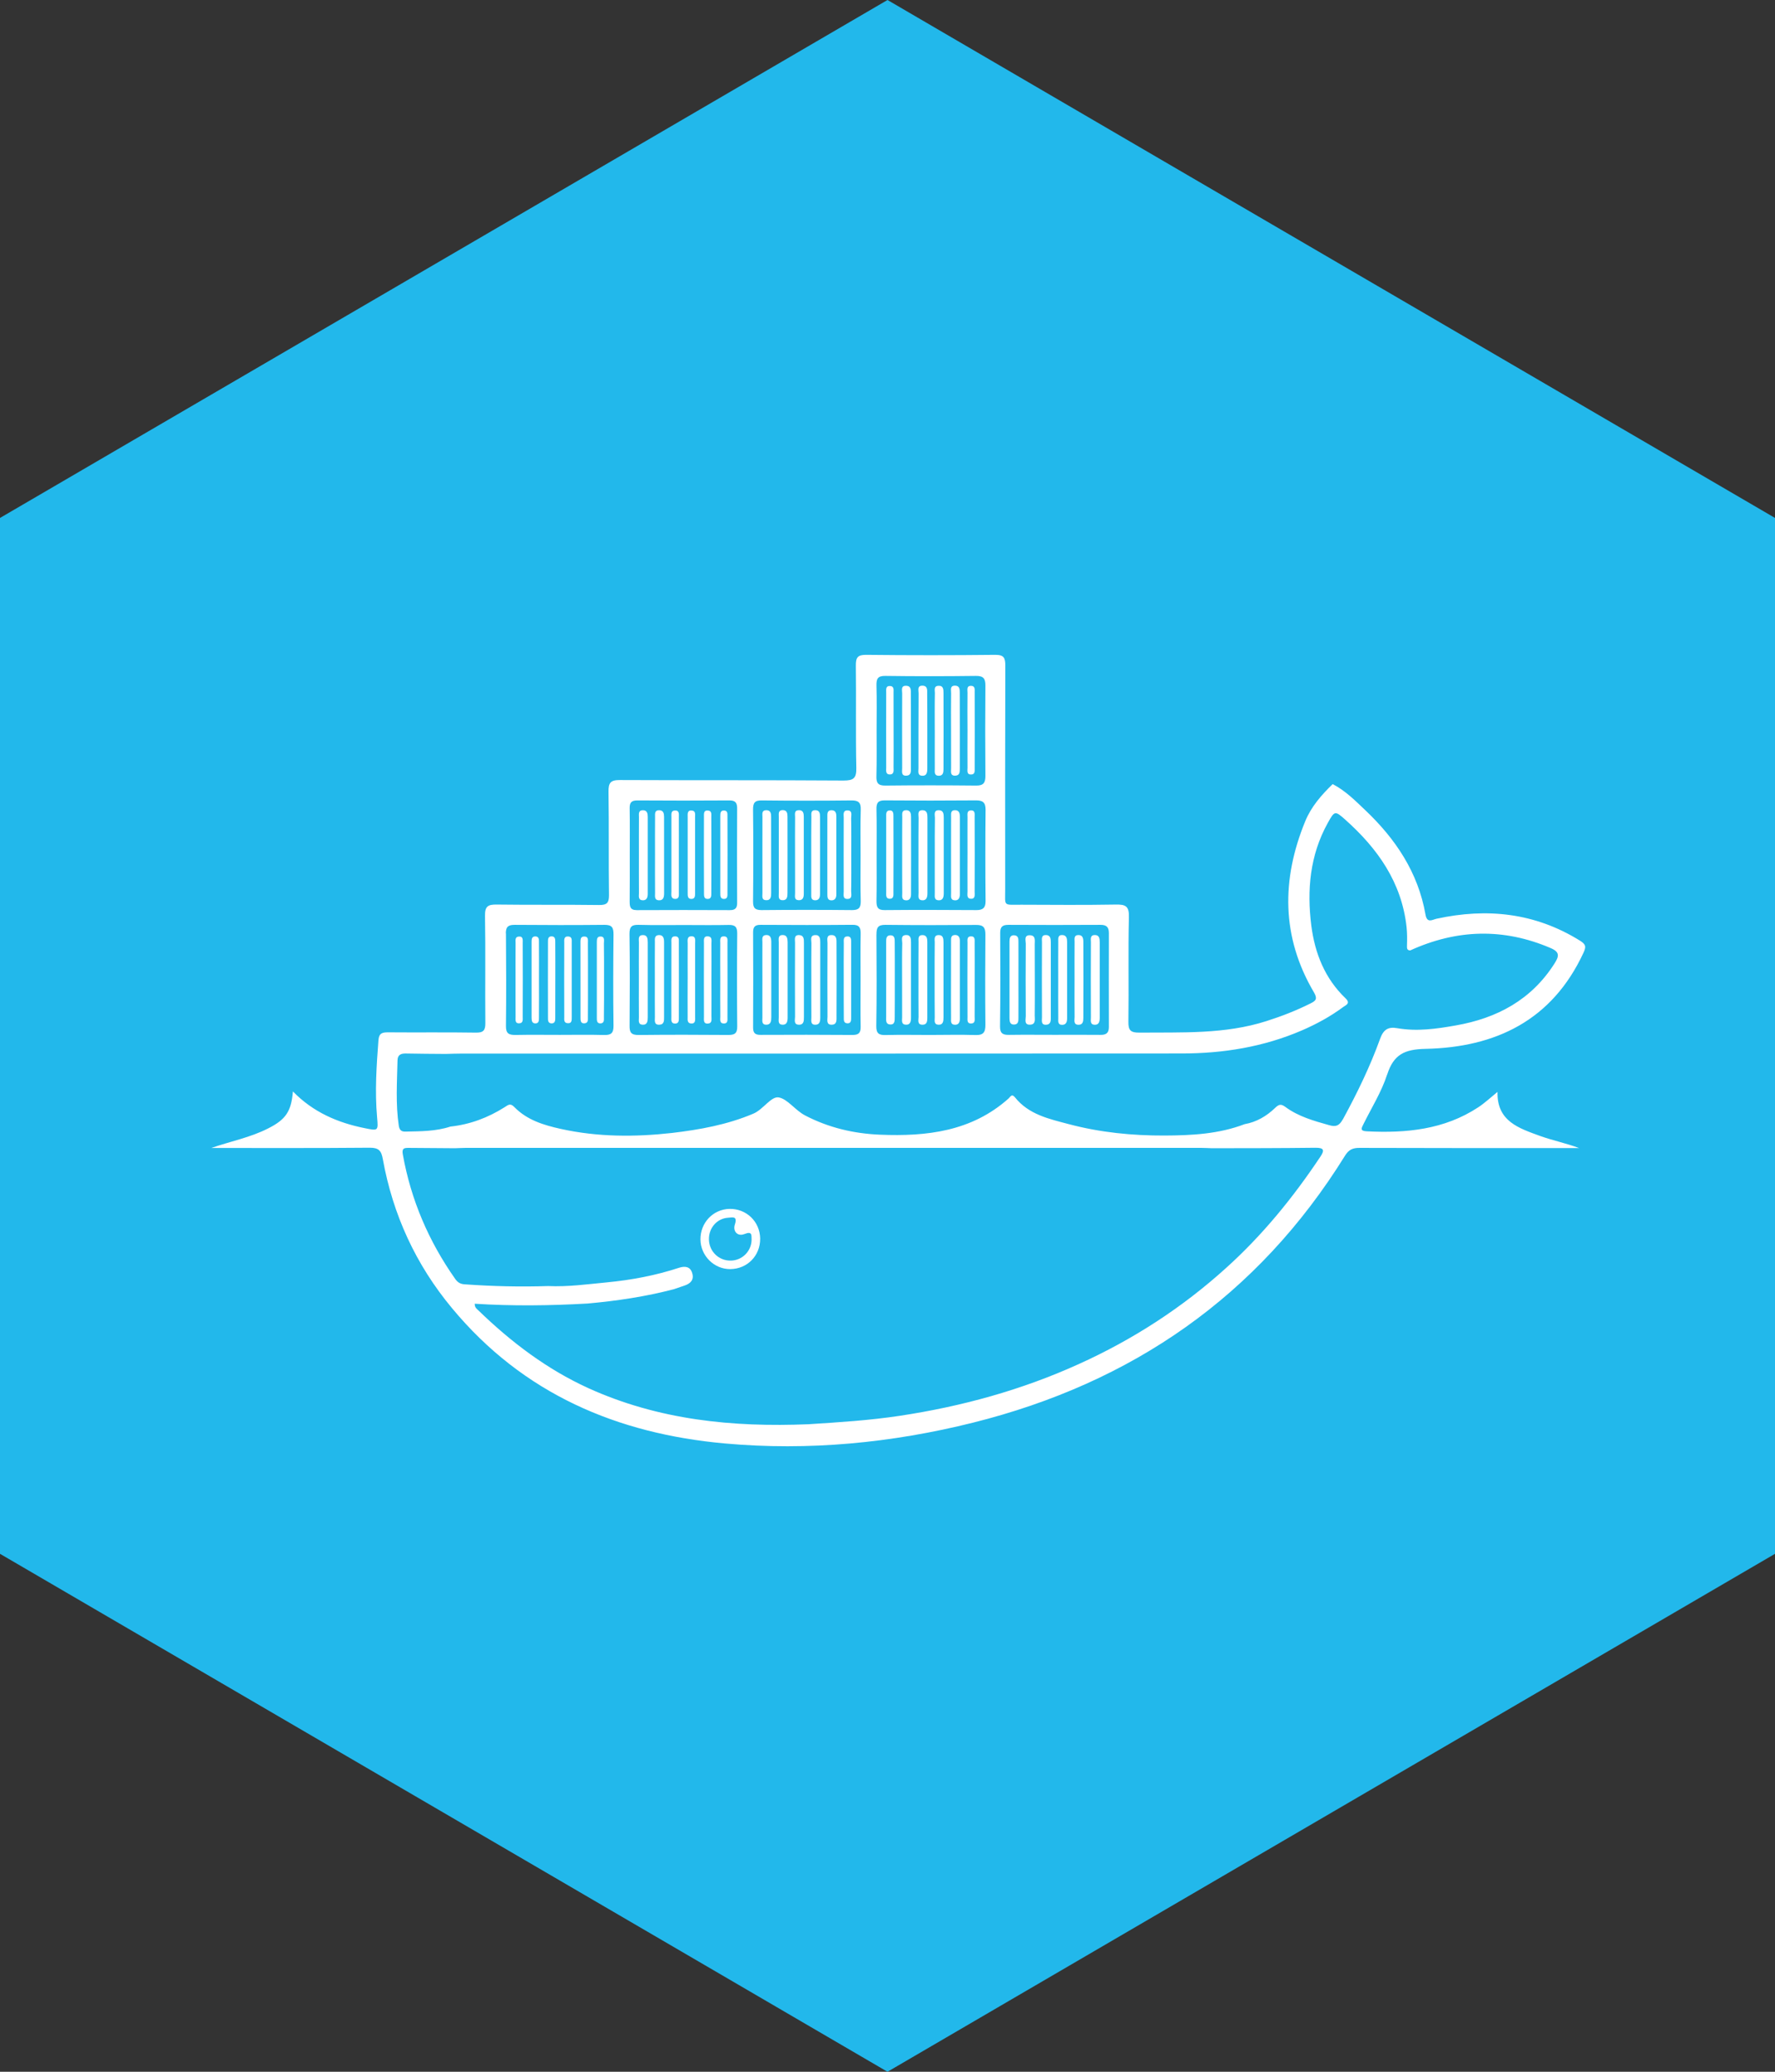 <?xml version="1.0" encoding="UTF-8"?>
<svg width="42px" height="49px" viewBox="0 0 42 49" version="1.1" xmlns="http://www.w3.org/2000/svg" xmlns:xlink="http://www.w3.org/1999/xlink">
    <rect x="0" y="0" width="42" height="49" fill="#333333" stroke="none"/>
    <!-- Generator: Sketch 46.1 (44463) - http://www.bohemiancoding.com/sketch -->
    <title>hexagon-docker</title>
    <desc>Created with Sketch.</desc>
    <defs></defs>
    <g id="Page-1" stroke="none" stroke-width="1" fill="none" fill-rule="evenodd">
        <g id="Hexagon---Swag,-goodies" transform="translate(-403, -99)">
            <g id="hexagon-docker" transform="translate(403, 99)">
                <polygon id="Polygon" fill="#22B8EB" points="21 0 42 12.25 42 36.75 21 49 1.687539e-14 36.75 3.10862447e-15 12.25"></polygon>
                <g id="Group-7" transform="translate(5, 15)" fill-rule="nonzero" fill="#FFFFFF">
                    <path d="M16.055,9.23 C16.178,9.241 16.17,9.138 16.171,9.056 C16.174,8.769 16.173,8.482 16.173,8.197 C16.173,7.893 16.174,7.587 16.171,7.282 C16.171,7.209 16.173,7.121 16.07,7.121 C15.967,7.121 15.968,7.207 15.968,7.282 C15.967,7.874 15.967,8.465 15.968,9.057 C15.967,9.128 15.956,9.222 16.055,9.23 L16.055,9.23 L16.055,9.23 Z" id="Shape"></path>
                    <path d="M19.761,9.236 C19.874,9.226 19.864,9.125 19.864,9.042 C19.865,8.757 19.864,8.469 19.864,8.182 L19.864,7.293 C19.864,7.207 19.859,7.113 19.744,7.115 C19.632,7.115 19.655,7.213 19.655,7.281 C19.652,7.874 19.652,8.466 19.655,9.058 C19.655,9.135 19.625,9.248 19.761,9.236 L19.761,9.236 L19.761,9.236 Z" id="Shape"></path>
                    <path d="M17.593,9.237 C17.692,9.241 17.713,9.166 17.713,9.086 L17.713,7.255 C17.713,7.169 17.679,7.105 17.584,7.115 C17.495,7.123 17.505,7.202 17.504,7.265 C17.503,7.569 17.503,7.875 17.503,8.179 C17.503,8.476 17.501,8.772 17.504,9.067 C17.507,9.136 17.48,9.232 17.593,9.237 L17.593,9.237 L17.593,9.237 Z" id="Shape"></path>
                    <path d="M16.834,9.236 C16.934,9.235 16.942,9.151 16.942,9.075 L16.942,7.272 C16.942,7.194 16.928,7.117 16.828,7.116 C16.714,7.116 16.735,7.209 16.735,7.278 C16.732,7.575 16.733,7.871 16.733,8.166 C16.733,8.461 16.732,8.758 16.735,9.053 C16.735,9.128 16.698,9.239 16.834,9.236 L16.834,9.236 Z" id="Shape"></path>
                    <path d="M16.14,4.305 C16.14,4.241 16.14,4.163 16.049,4.167 C15.959,4.173 15.969,4.255 15.969,4.317 L15.969,5.205 C15.969,5.501 15.967,5.797 15.969,6.092 C15.971,6.159 15.948,6.259 16.06,6.257 C16.15,6.254 16.14,6.17 16.14,6.108 C16.143,5.508 16.143,4.906 16.14,4.305 L16.14,4.305 Z" id="Shape"></path>
                    <path d="M17.202,9.236 C17.318,9.243 17.325,9.15 17.325,9.064 L17.325,7.288 C17.325,7.201 17.318,7.109 17.202,7.116 C17.092,7.123 17.118,7.221 17.118,7.288 C17.114,7.584 17.115,7.88 17.115,8.175 C17.115,8.47 17.115,8.768 17.118,9.063 C17.119,9.131 17.092,9.228 17.202,9.236 L17.202,9.236 L17.202,9.236 Z" id="Shape"></path>
                    <path d="M16.345,8.171 C16.345,8.467 16.345,8.764 16.346,9.058 C16.347,9.127 16.319,9.225 16.426,9.235 C16.541,9.247 16.556,9.157 16.556,9.067 L16.556,7.291 C16.556,7.205 16.553,7.108 16.435,7.115 C16.305,7.123 16.35,7.236 16.349,7.31 C16.342,7.596 16.345,7.884 16.345,8.171 L16.345,8.171 L16.345,8.171 Z" id="Shape"></path>
                    <path d="M20.041,9.079 C20.041,9.149 20.023,9.241 20.136,9.239 C20.233,9.237 20.25,9.158 20.25,9.08 C20.251,8.478 20.251,7.878 20.25,7.276 C20.25,7.198 20.236,7.119 20.138,7.115 C20.025,7.11 20.041,7.202 20.041,7.273 C20.038,7.569 20.04,7.865 20.04,8.162 C20.04,8.467 20.038,8.772 20.041,9.079 L20.041,9.079 Z" id="Shape"></path>
                    <path d="M13.124,6.291 C13.241,6.298 13.247,6.205 13.247,6.119 C13.247,5.52 13.247,4.919 13.246,4.319 C13.246,4.242 13.237,4.163 13.134,4.162 C13.018,4.162 13.041,4.253 13.041,4.321 C13.04,4.615 13.04,4.911 13.04,5.206 C13.04,5.512 13.04,5.816 13.041,6.121 C13.042,6.189 13.015,6.286 13.124,6.291 L13.124,6.291 L13.124,6.291 Z" id="Shape"></path>
                    <path d="M14.577,6.148 C14.577,6.212 14.576,6.287 14.662,6.294 C14.759,6.3 14.79,6.235 14.79,6.152 C14.791,5.542 14.791,4.93 14.79,4.321 C14.79,4.245 14.782,4.166 14.68,4.163 C14.567,4.16 14.577,4.248 14.577,4.319 C14.576,4.623 14.576,4.929 14.576,5.233 C14.576,5.536 14.576,5.842 14.577,6.148 L14.577,6.148 L14.577,6.148 Z" id="Shape"></path>
                    <path d="M13.122,7.115 C13.015,7.124 13.041,7.221 13.04,7.289 C13.038,7.585 13.04,7.882 13.04,8.178 C13.04,8.474 13.038,8.77 13.04,9.065 C13.041,9.134 13.015,9.232 13.126,9.236 C13.241,9.24 13.25,9.146 13.25,9.06 L13.25,7.284 C13.25,7.195 13.235,7.105 13.122,7.115 L13.122,7.115 Z" id="Shape"></path>
                    <path d="M13.511,6.291 C13.629,6.298 13.634,6.204 13.634,6.118 C13.634,5.519 13.637,4.918 13.634,4.317 C13.634,4.241 13.625,4.162 13.523,4.16 C13.407,4.16 13.428,4.252 13.428,4.32 C13.427,4.615 13.428,4.911 13.428,5.206 C13.428,5.512 13.427,5.816 13.428,6.121 C13.431,6.189 13.401,6.286 13.514,6.291 L13.511,6.291 L13.511,6.291 Z" id="Shape"></path>
                    <path d="M14.196,6.145 C14.196,6.208 14.186,6.287 14.28,6.293 C14.375,6.298 14.404,6.233 14.404,6.148 C14.404,5.539 14.406,4.929 14.404,4.321 C14.404,4.246 14.398,4.164 14.295,4.162 C14.179,4.158 14.199,4.249 14.199,4.317 C14.195,4.614 14.196,4.91 14.196,5.205 C14.196,5.517 14.195,5.833 14.196,6.145 L14.196,6.145 Z" id="Shape"></path>
                    <path d="M13.9,6.291 C13.999,6.295 14.019,6.22 14.019,6.141 C14.019,5.532 14.02,4.922 14.019,4.315 C14.019,4.237 14.005,4.159 13.904,4.162 C13.786,4.163 13.813,4.259 13.813,4.326 C13.81,4.62 13.812,4.917 13.812,5.212 C13.812,5.516 13.812,5.822 13.813,6.125 C13.813,6.193 13.786,6.287 13.9,6.291 L13.9,6.291 L13.9,6.291 Z" id="Shape"></path>
                    <path d="M16.733,3.172 C16.733,3.24 16.706,3.339 16.815,3.347 C16.928,3.358 16.942,3.268 16.942,3.177 L16.942,2.291 C16.942,1.997 16.942,1.7 16.939,1.405 C16.939,1.325 16.953,1.223 16.834,1.217 C16.697,1.212 16.736,1.325 16.736,1.397 C16.732,1.99 16.733,2.58 16.733,3.172 L16.733,3.172 L16.733,3.172 Z" id="Shape"></path>
                    <path d="M18.062,4.324 C18.062,4.257 18.081,4.159 17.967,4.167 C17.875,4.173 17.893,4.259 17.893,4.319 C17.891,4.603 17.893,4.888 17.893,5.175 C17.893,5.478 17.89,5.782 17.893,6.085 C17.894,6.152 17.866,6.254 17.975,6.257 C18.084,6.26 18.062,6.158 18.062,6.091 C18.065,5.502 18.065,4.914 18.062,4.324 L18.062,4.324 L18.062,4.324 Z" id="Shape"></path>
                    <path d="M18.998,9.232 C19.1,9.228 19.098,9.143 19.098,9.068 C19.1,8.772 19.098,8.476 19.098,8.179 C19.098,7.883 19.1,7.587 19.098,7.291 C19.098,7.217 19.104,7.13 19.003,7.121 C18.9,7.112 18.887,7.192 18.887,7.27 C18.886,7.872 18.886,8.474 18.887,9.076 C18.887,9.154 18.895,9.237 18.998,9.232 L18.998,9.232 L18.998,9.232 Z" id="Shape"></path>
                    <path d="M17.599,4.162 C17.484,4.162 17.507,4.255 17.505,4.323 C17.503,4.618 17.504,4.914 17.504,5.209 C17.504,5.515 17.503,5.819 17.505,6.123 C17.507,6.192 17.48,6.286 17.591,6.294 C17.686,6.301 17.713,6.227 17.713,6.147 C17.714,5.536 17.714,4.928 17.713,4.32 C17.713,4.242 17.699,4.164 17.599,4.162 L17.599,4.162 L17.599,4.162 Z" id="Shape"></path>
                    <path d="M16.443,4.162 C16.327,4.162 16.35,4.255 16.349,4.323 C16.346,4.618 16.347,4.914 16.347,5.209 C16.347,5.515 16.346,5.819 16.349,6.123 C16.35,6.192 16.324,6.286 16.435,6.294 C16.53,6.301 16.557,6.227 16.557,6.147 C16.559,5.536 16.559,4.928 16.557,4.32 C16.557,4.242 16.544,4.163 16.443,4.162 L16.443,4.162 L16.443,4.162 Z" id="Shape"></path>
                    <path d="M17.893,2.271 C17.893,2.567 17.89,2.863 17.893,3.157 C17.894,3.224 17.866,3.324 17.984,3.318 C18.074,3.315 18.063,3.231 18.063,3.169 C18.065,2.57 18.065,1.969 18.063,1.369 C18.063,1.309 18.076,1.225 17.982,1.221 C17.863,1.217 17.894,1.317 17.893,1.384 C17.89,1.68 17.891,1.976 17.893,2.271 L17.893,2.271 L17.893,2.271 Z" id="Shape"></path>
                    <path d="M16.834,4.163 C16.698,4.158 16.737,4.272 16.736,4.345 C16.732,4.631 16.733,4.917 16.733,5.203 C16.733,5.508 16.732,5.812 16.735,6.117 C16.736,6.186 16.708,6.283 16.816,6.293 C16.93,6.302 16.945,6.211 16.945,6.123 L16.945,4.351 C16.943,4.27 16.95,4.169 16.834,4.163 L16.834,4.163 L16.834,4.163 Z" id="Shape"></path>
                    <path d="M17.22,4.163 C17.084,4.158 17.122,4.272 17.122,4.345 C17.117,4.631 17.119,4.917 17.119,5.203 C17.119,5.508 17.117,5.812 17.119,6.117 C17.122,6.186 17.094,6.283 17.202,6.293 C17.316,6.302 17.331,6.211 17.331,6.123 L17.331,4.351 C17.329,4.27 17.336,4.169 17.22,4.163 L17.22,4.163 L17.22,4.163 Z" id="Shape"></path>
                    <path d="M17.893,9.061 C17.893,9.121 17.878,9.207 17.971,9.207 C18.085,9.209 18.062,9.112 18.062,9.045 C18.065,8.76 18.063,8.474 18.063,8.189 C18.063,7.894 18.065,7.6 18.062,7.306 C18.061,7.239 18.082,7.14 17.969,7.146 C17.875,7.15 17.893,7.235 17.893,7.293 C17.89,7.883 17.89,8.471 17.893,9.061 L17.893,9.061 L17.893,9.061 Z" id="Shape"></path>
                    <path d="M16.059,3.317 C16.163,3.315 16.143,3.213 16.143,3.146 C16.147,2.862 16.144,2.575 16.144,2.289 C16.144,1.986 16.144,1.681 16.143,1.377 C16.143,1.317 16.158,1.232 16.066,1.225 C15.95,1.216 15.969,1.314 15.969,1.382 C15.967,1.971 15.967,2.56 15.969,3.15 C15.969,3.217 15.948,3.319 16.056,3.317 L16.059,3.317 L16.059,3.317 Z" id="Shape"></path>
                    <path d="M16.347,3.169 C16.347,3.244 16.317,3.358 16.453,3.345 C16.568,3.336 16.553,3.233 16.553,3.153 C16.556,2.866 16.555,2.581 16.553,2.296 C16.553,1.999 16.555,1.703 16.552,1.41 C16.552,1.329 16.565,1.227 16.449,1.22 C16.309,1.21 16.347,1.325 16.347,1.399 C16.345,1.988 16.345,2.578 16.347,3.169 L16.347,3.169 L16.347,3.169 Z" id="Shape"></path>
                    <path d="M19.272,9.034 C19.272,9.113 19.226,9.245 19.38,9.235 C19.514,9.225 19.484,9.106 19.484,9.019 C19.488,8.742 19.486,8.467 19.486,8.19 C19.486,7.906 19.486,7.62 19.484,7.334 C19.484,7.247 19.511,7.128 19.376,7.12 C19.223,7.112 19.272,7.243 19.272,7.321 C19.268,7.89 19.268,8.462 19.272,9.034 L19.272,9.034 L19.272,9.034 Z" id="Shape"></path>
                    <path d="M17.119,2.272 C17.119,2.578 17.117,2.883 17.119,3.187 C17.119,3.255 17.1,3.348 17.216,3.348 C17.314,3.347 17.325,3.269 17.325,3.191 C17.327,2.592 17.327,1.992 17.325,1.392 C17.325,1.307 17.323,1.213 17.205,1.22 C17.09,1.225 17.121,1.324 17.121,1.39 C17.115,1.685 17.118,1.982 17.118,2.276 L17.118,2.272 L17.119,2.272 Z" id="Shape"></path>
                    <path d="M17.504,2.282 C17.504,2.577 17.503,2.873 17.505,3.168 C17.507,3.243 17.474,3.354 17.61,3.345 C17.709,3.34 17.711,3.257 17.711,3.18 C17.711,2.581 17.713,1.982 17.71,1.381 C17.71,1.307 17.707,1.221 17.607,1.217 C17.469,1.21 17.507,1.322 17.505,1.396 C17.501,1.692 17.503,1.988 17.504,2.282 L17.504,2.282 L17.504,2.282 Z" id="Shape"></path>
                    <path d="M13.511,7.115 C13.401,7.121 13.427,7.22 13.427,7.287 C13.426,7.583 13.426,7.879 13.426,8.175 C13.426,8.471 13.426,8.768 13.427,9.063 C13.427,9.132 13.401,9.229 13.511,9.236 C13.625,9.243 13.637,9.15 13.637,9.064 L13.637,7.287 C13.636,7.201 13.626,7.109 13.511,7.115 L13.511,7.115 Z" id="Shape"></path>
                    <path d="M14.964,6.089 C14.964,6.156 14.937,6.26 15.047,6.261 C15.178,6.265 15.14,6.148 15.14,6.076 C15.146,5.789 15.143,5.502 15.143,5.216 C15.143,4.929 15.146,4.641 15.14,4.354 C15.14,4.282 15.18,4.164 15.047,4.167 C14.939,4.169 14.964,4.272 14.964,4.339 C14.962,4.922 14.962,5.506 14.964,6.089 L14.964,6.089 Z" id="Shape"></path>
                    <path d="M10.202,9.236 C10.319,9.243 10.327,9.15 10.327,9.064 L10.327,7.288 C10.327,7.201 10.319,7.109 10.202,7.116 C10.092,7.123 10.118,7.221 10.118,7.288 C10.115,7.584 10.117,7.88 10.117,8.175 C10.117,8.47 10.115,8.768 10.118,9.063 C10.119,9.131 10.092,9.228 10.202,9.236 L10.202,9.236 L10.202,9.236 Z" id="Shape"></path>
                    <path d="M9.122,9.065 C9.122,9.128 9.118,9.209 9.212,9.205 C9.303,9.199 9.29,9.117 9.29,9.057 C9.295,8.762 9.293,8.467 9.293,8.171 C9.293,7.887 9.295,7.6 9.29,7.315 C9.29,7.25 9.319,7.147 9.205,7.15 C9.116,7.15 9.124,7.235 9.122,7.296 C9.121,7.887 9.121,8.477 9.122,9.065 L9.122,9.065 L9.122,9.065 Z" id="Shape"></path>
                    <path d="M10.602,9.236 C10.719,9.232 10.713,9.134 10.713,9.05 L10.713,7.284 C10.713,7.195 10.698,7.108 10.583,7.116 C10.478,7.125 10.497,7.218 10.496,7.288 C10.493,7.583 10.495,7.876 10.495,8.172 C10.495,8.467 10.493,8.761 10.496,9.056 C10.497,9.132 10.47,9.24 10.599,9.236 L10.602,9.236 L10.602,9.236 Z" id="Shape"></path>
                    <path d="M10.886,9.046 C10.887,9.114 10.866,9.211 10.978,9.209 C11.07,9.207 11.063,9.124 11.063,9.064 C11.065,8.474 11.065,7.883 11.063,7.293 C11.063,7.232 11.074,7.15 10.984,7.146 C10.868,7.14 10.887,7.236 10.887,7.304 C10.886,7.59 10.886,7.876 10.886,8.163 C10.886,8.456 10.883,8.751 10.886,9.046 L10.886,9.046 L10.886,9.046 Z" id="Shape"></path>
                    <path d="M8.736,9.068 C8.736,9.131 8.735,9.21 8.829,9.203 C8.921,9.198 8.911,9.117 8.911,9.056 C8.914,8.769 8.913,8.482 8.913,8.198 C8.913,7.902 8.914,7.606 8.911,7.312 C8.91,7.244 8.933,7.146 8.819,7.15 C8.728,7.151 8.736,7.236 8.735,7.296 C8.735,7.887 8.735,8.478 8.736,9.068 L8.736,9.068 L8.736,9.068 Z" id="Shape"></path>
                    <path d="M11.657,9.049 C11.657,9.119 11.638,9.218 11.752,9.209 C11.859,9.2 11.833,9.102 11.834,9.034 C11.837,8.749 11.834,8.462 11.834,8.177 C11.834,7.891 11.837,7.605 11.834,7.318 C11.833,7.251 11.86,7.153 11.75,7.146 C11.638,7.138 11.657,7.237 11.657,7.306 C11.655,7.887 11.655,8.467 11.657,9.049 L11.657,9.049 Z" id="Shape"></path>
                    <path d="M11.271,8.171 C11.271,8.467 11.269,8.762 11.271,9.057 C11.271,9.117 11.258,9.199 11.351,9.207 C11.464,9.215 11.448,9.12 11.448,9.052 C11.449,8.47 11.449,7.89 11.448,7.308 C11.448,7.24 11.47,7.14 11.357,7.145 C11.249,7.147 11.272,7.247 11.272,7.315 C11.269,7.6 11.272,7.887 11.272,8.174 L11.272,8.171 L11.271,8.171 Z" id="Shape"></path>
                    <path d="M27.824,10.413 C27.978,9.934 28.24,9.817 28.733,9.807 C30.388,9.771 31.723,9.136 32.466,7.539 C32.535,7.392 32.529,7.337 32.382,7.246 C31.322,6.589 30.186,6.469 28.99,6.73 C28.887,6.753 28.768,6.844 28.73,6.631 C28.555,5.635 28.022,4.84 27.302,4.159 C27.064,3.932 26.831,3.699 26.534,3.545 C26.269,3.801 26.024,4.081 25.883,4.427 C25.319,5.805 25.319,7.162 26.09,8.47 C26.179,8.622 26.139,8.669 26.01,8.732 C25.673,8.901 25.323,9.037 24.964,9.151 C23.982,9.465 22.969,9.413 21.96,9.423 C21.757,9.424 21.696,9.374 21.7,9.164 C21.712,8.339 21.692,7.514 21.712,6.691 C21.719,6.433 21.635,6.39 21.404,6.394 C20.66,6.407 19.915,6.401 19.171,6.398 C18.724,6.396 18.787,6.45 18.785,6.022 C18.783,4.263 18.783,2.504 18.788,0.745 C18.788,0.563 18.758,0.487 18.551,0.488 C17.532,0.499 16.513,0.499 15.491,0.488 C15.292,0.487 15.249,0.554 15.251,0.742 C15.261,1.547 15.245,2.353 15.262,3.158 C15.268,3.407 15.197,3.461 14.958,3.461 C13.193,3.449 11.43,3.457 9.667,3.449 C9.445,3.448 9.396,3.515 9.399,3.728 C9.411,4.541 9.399,5.356 9.41,6.173 C9.411,6.353 9.361,6.406 9.179,6.405 C8.371,6.394 7.562,6.405 6.753,6.394 C6.546,6.391 6.472,6.435 6.476,6.663 C6.491,7.505 6.476,8.347 6.484,9.191 C6.487,9.371 6.438,9.427 6.256,9.423 C5.567,9.412 4.879,9.422 4.191,9.416 C4.054,9.416 3.969,9.428 3.955,9.598 C3.909,10.208 3.868,10.815 3.923,11.427 C3.951,11.748 3.952,11.748 3.627,11.682 C2.987,11.553 2.407,11.303 1.931,10.814 C1.892,11.286 1.762,11.479 1.346,11.688 C0.92,11.906 0.45,11.994 0,12.151 C1.25,12.151 2.499,12.156 3.748,12.145 C3.961,12.144 4.023,12.215 4.058,12.413 C4.296,13.73 4.838,14.909 5.693,15.937 C7.377,17.967 9.602,18.911 12.155,19.14 C14.135,19.318 16.097,19.129 18.027,18.647 C21.779,17.708 24.759,15.663 26.826,12.333 C26.916,12.187 27.015,12.146 27.18,12.149 C28.814,12.155 30.45,12.153 32.085,12.153 L32.364,12.153 C32.054,12.037 31.74,11.974 31.442,11.867 C30.947,11.686 30.416,11.523 30.434,10.825 C30.269,10.959 30.133,11.087 29.98,11.188 C29.173,11.719 28.269,11.804 27.338,11.757 C27.172,11.749 27.216,11.681 27.262,11.587 C27.454,11.199 27.69,10.824 27.822,10.415 L27.824,10.413 L27.824,10.413 Z M18.667,7.061 C18.667,6.91 18.731,6.874 18.865,6.874 C19.59,6.878 20.315,6.878 21.041,6.874 C21.181,6.874 21.238,6.926 21.238,7.069 C21.236,7.811 21.236,8.551 21.238,9.291 C21.238,9.441 21.165,9.479 21.032,9.476 C20.672,9.472 20.315,9.475 19.957,9.475 C19.598,9.475 19.24,9.471 18.881,9.476 C18.741,9.479 18.662,9.452 18.663,9.281 C18.673,8.54 18.672,7.8 18.667,7.061 L18.667,7.061 L18.667,7.061 Z M18.321,6.315 C18.321,6.47 18.258,6.525 18.108,6.525 C17.382,6.521 16.657,6.518 15.931,6.525 C15.761,6.527 15.738,6.447 15.739,6.304 C15.746,5.943 15.742,5.583 15.742,5.222 C15.742,4.862 15.747,4.5 15.739,4.14 C15.735,3.987 15.778,3.928 15.94,3.93 C16.655,3.936 17.373,3.936 18.089,3.93 C18.249,3.928 18.321,3.975 18.321,4.148 C18.314,4.87 18.314,5.592 18.321,6.315 L18.321,6.315 Z M15.742,2.268 C15.742,1.916 15.749,1.565 15.739,1.214 C15.735,1.055 15.768,0.984 15.948,0.986 C16.663,0.996 17.379,0.995 18.095,0.986 C18.267,0.985 18.318,1.048 18.317,1.213 C18.311,1.926 18.311,2.638 18.317,3.351 C18.318,3.516 18.268,3.582 18.097,3.58 C17.382,3.573 16.666,3.572 15.949,3.58 C15.772,3.582 15.732,3.513 15.738,3.352 C15.747,2.992 15.742,2.63 15.742,2.268 L15.742,2.268 L15.742,2.268 Z M15.739,7.101 C15.738,6.94 15.772,6.873 15.95,6.874 C16.666,6.882 17.382,6.882 18.097,6.876 C18.268,6.874 18.318,6.938 18.317,7.104 C18.311,7.815 18.31,8.526 18.317,9.24 C18.318,9.418 18.264,9.487 18.08,9.48 C17.723,9.468 17.364,9.478 17.007,9.478 C16.657,9.478 16.308,9.471 15.96,9.48 C15.801,9.484 15.732,9.448 15.735,9.267 C15.746,8.547 15.743,7.826 15.738,7.105 L15.739,7.101 L15.739,7.101 Z M13.03,3.931 C13.736,3.939 14.442,3.939 15.147,3.931 C15.316,3.93 15.373,3.983 15.367,4.152 C15.356,4.513 15.363,4.873 15.363,5.232 C15.363,5.592 15.357,5.953 15.367,6.313 C15.369,6.466 15.323,6.525 15.165,6.525 C14.451,6.518 13.734,6.518 13.021,6.525 C12.864,6.525 12.817,6.473 12.819,6.317 C12.826,5.596 12.827,4.876 12.819,4.156 C12.816,3.99 12.857,3.927 13.03,3.931 L13.03,3.931 L13.03,3.931 Z M15.363,8.203 C15.363,8.563 15.358,8.923 15.365,9.285 C15.368,9.427 15.318,9.479 15.174,9.478 C14.448,9.472 13.724,9.473 12.999,9.476 C12.87,9.478 12.819,9.435 12.82,9.301 C12.824,8.552 12.824,7.803 12.82,7.053 C12.819,6.922 12.864,6.873 12.996,6.874 C13.721,6.878 14.446,6.88 15.17,6.873 C15.338,6.87 15.368,6.947 15.365,7.09 C15.358,7.46 15.363,7.83 15.363,8.2 L15.363,8.203 L15.363,8.203 Z M10.084,3.931 C10.807,3.936 11.532,3.936 12.257,3.931 C12.402,3.93 12.445,3.988 12.442,4.129 C12.438,4.867 12.438,5.606 12.442,6.346 C12.445,6.476 12.399,6.527 12.268,6.526 C11.535,6.523 10.802,6.522 10.069,6.526 C9.905,6.526 9.899,6.437 9.899,6.315 C9.903,5.954 9.901,5.592 9.901,5.233 C9.901,4.863 9.905,4.495 9.899,4.125 C9.895,3.984 9.938,3.93 10.084,3.931 L10.084,3.931 Z M10.119,6.874 C10.478,6.884 10.836,6.878 11.195,6.878 C11.546,6.878 11.894,6.884 12.242,6.876 C12.4,6.872 12.446,6.93 12.444,7.084 C12.437,7.816 12.437,8.547 12.444,9.278 C12.446,9.443 12.379,9.479 12.232,9.478 C11.525,9.472 10.817,9.471 10.11,9.479 C9.936,9.48 9.893,9.42 9.897,9.255 C9.903,8.534 9.905,7.811 9.895,7.09 C9.893,6.908 9.957,6.869 10.119,6.874 L10.119,6.874 L10.119,6.874 Z M6.969,7.075 C6.969,6.91 7.035,6.874 7.181,6.874 C7.889,6.88 8.596,6.881 9.303,6.874 C9.477,6.873 9.518,6.934 9.517,7.099 C9.51,7.822 9.507,8.542 9.517,9.263 C9.519,9.441 9.453,9.483 9.293,9.479 C8.944,9.469 8.594,9.476 8.247,9.476 C7.901,9.476 7.549,9.471 7.202,9.478 C7.047,9.48 6.969,9.45 6.972,9.267 C6.98,8.537 6.978,7.805 6.972,7.076 L6.969,7.076 L6.969,7.075 Z M26.24,12.361 C25.598,13.323 24.871,14.215 24.015,14.986 C22.971,15.931 21.802,16.686 20.522,17.264 C19.17,17.877 17.753,18.265 16.288,18.486 C15.574,18.594 14.852,18.639 14.131,18.685 L14.131,18.685 C12.337,18.759 10.583,18.586 8.918,17.83 C7.937,17.382 7.092,16.741 6.32,15.993 C6.285,15.959 6.231,15.929 6.233,15.835 C7.126,15.892 8.016,15.881 8.907,15.83 C9.595,15.768 10.274,15.667 10.943,15.492 L10.943,15.492 L10.943,15.492 C11.028,15.462 11.116,15.434 11.202,15.404 C11.34,15.356 11.426,15.269 11.38,15.114 C11.336,14.956 11.212,14.94 11.072,14.983 C10.515,15.166 9.945,15.274 9.359,15.33 C8.898,15.374 8.434,15.439 7.97,15.417 C7.312,15.439 6.653,15.423 5.996,15.376 C5.895,15.37 5.831,15.333 5.773,15.251 C5.144,14.359 4.724,13.381 4.531,12.302 C4.505,12.155 4.565,12.149 4.67,12.149 C5.036,12.153 5.402,12.155 5.767,12.157 C5.85,12.156 5.931,12.149 6.015,12.149 L23.428,12.149 C23.511,12.149 23.592,12.155 23.676,12.157 C24.493,12.156 25.31,12.156 26.127,12.146 C26.33,12.145 26.346,12.204 26.24,12.362 L26.24,12.361 L26.24,12.361 Z M26.773,11.475 C26.691,11.622 26.614,11.66 26.448,11.611 C26.085,11.509 25.723,11.408 25.414,11.18 C25.306,11.101 25.258,11.121 25.168,11.207 C24.969,11.398 24.73,11.539 24.45,11.588 C23.839,11.822 23.196,11.854 22.556,11.857 C21.794,11.86 21.036,11.785 20.296,11.589 C19.828,11.465 19.342,11.363 19.014,10.951 C18.94,10.859 18.907,10.942 18.868,10.978 C17.993,11.761 16.926,11.882 15.824,11.837 C15.207,11.812 14.609,11.673 14.053,11.383 C13.821,11.265 13.638,10.994 13.428,10.956 C13.244,10.922 13.06,11.244 12.82,11.342 C12.204,11.602 11.554,11.719 10.9,11.796 C10.022,11.894 9.143,11.893 8.273,11.701 C7.865,11.611 7.469,11.491 7.168,11.181 C7.072,11.082 7.022,11.136 6.94,11.187 C6.548,11.435 6.122,11.595 5.658,11.645 C5.312,11.759 4.953,11.756 4.598,11.764 C4.501,11.767 4.454,11.733 4.436,11.625 C4.359,11.11 4.395,10.593 4.406,10.076 C4.41,9.939 4.497,9.914 4.612,9.917 C4.925,9.924 5.236,9.924 5.548,9.927 C5.667,9.924 5.786,9.919 5.906,9.919 C11.59,9.919 17.275,9.92 22.96,9.916 C23.939,9.916 24.894,9.763 25.804,9.371 C26.151,9.221 26.482,9.041 26.786,8.815 C26.846,8.772 26.965,8.732 26.838,8.611 C26.35,8.145 26.112,7.547 26.028,6.891 C25.922,6.05 25.995,5.228 26.415,4.469 C26.579,4.171 26.589,4.17 26.836,4.39 C27.599,5.071 28.165,5.868 28.282,6.923 C28.298,7.069 28.297,7.218 28.292,7.367 C28.29,7.431 28.292,7.475 28.368,7.479 C29.468,6.978 30.572,6.944 31.689,7.422 C31.91,7.516 31.894,7.614 31.782,7.789 C31.234,8.65 30.42,9.082 29.452,9.252 C28.994,9.334 28.529,9.4 28.061,9.318 C27.852,9.281 27.737,9.345 27.657,9.566 C27.419,10.226 27.113,10.854 26.777,11.471 L26.777,11.475 L26.773,11.475 Z" id="Shape"></path>
                    <path d="M7.2,9.046 C7.202,9.113 7.177,9.213 7.294,9.202 C7.383,9.195 7.368,9.109 7.368,9.049 C7.371,8.469 7.371,7.887 7.368,7.307 C7.368,7.239 7.386,7.14 7.274,7.151 C7.181,7.158 7.2,7.244 7.2,7.304 C7.198,7.59 7.199,7.876 7.199,8.162 C7.199,8.455 7.198,8.75 7.2,9.046 L7.2,9.046 Z" id="Shape"></path>
                    <path d="M8.352,9.05 C8.352,9.11 8.337,9.194 8.43,9.2 C8.544,9.209 8.525,9.113 8.528,9.045 C8.529,8.463 8.529,7.882 8.528,7.299 C8.528,7.239 8.541,7.155 8.449,7.149 C8.335,7.14 8.352,7.236 8.352,7.304 C8.35,7.591 8.35,7.876 8.35,8.163 C8.35,8.458 8.35,8.754 8.352,9.05 L8.352,9.05 L8.352,9.05 Z" id="Shape"></path>
                    <path d="M7.665,9.205 C7.757,9.207 7.753,9.127 7.753,9.063 C7.756,8.768 7.754,8.471 7.754,8.177 C7.754,7.882 7.756,7.585 7.753,7.291 C7.753,7.228 7.759,7.149 7.668,7.147 C7.576,7.146 7.578,7.225 7.578,7.288 L7.578,9.06 C7.58,9.123 7.576,9.202 7.665,9.205 L7.665,9.205 Z" id="Shape"></path>
                    <path d="M13.913,7.116 C13.779,7.109 13.813,7.224 13.812,7.297 C13.809,7.88 13.809,8.463 13.812,9.048 C13.812,9.121 13.774,9.235 13.907,9.236 C14.023,9.237 14.022,9.138 14.022,9.054 C14.023,8.768 14.022,8.481 14.022,8.194 C14.022,7.898 14.023,7.602 14.022,7.306 C14.022,7.222 14.027,7.123 13.913,7.116 L13.913,7.116 L13.913,7.116 Z" id="Shape"></path>
                    <path d="M8.052,9.205 C8.142,9.205 8.139,9.125 8.139,9.063 C8.14,8.776 8.14,8.491 8.14,8.204 C8.14,7.898 8.142,7.594 8.139,7.289 C8.139,7.225 8.143,7.146 8.052,7.146 C7.96,7.146 7.966,7.225 7.966,7.288 C7.964,7.879 7.964,8.47 7.966,9.06 C7.966,9.124 7.96,9.202 8.052,9.205 L8.052,9.205 L8.052,9.205 Z" id="Shape"></path>
                    <path d="M15.056,7.147 C14.944,7.147 14.967,7.244 14.966,7.312 C14.962,7.599 14.964,7.886 14.964,8.171 C14.964,8.467 14.963,8.764 14.966,9.057 C14.966,9.12 14.958,9.199 15.05,9.203 C15.143,9.207 15.14,9.128 15.14,9.065 L15.14,7.292 C15.14,7.231 15.147,7.147 15.056,7.147 L15.056,7.147 L15.056,7.147 Z" id="Shape"></path>
                    <path d="M20.527,9.237 C20.625,9.235 20.634,9.151 20.634,9.075 C20.637,8.473 20.637,7.872 20.634,7.27 C20.634,7.191 20.617,7.115 20.519,7.115 C20.405,7.115 20.427,7.207 20.427,7.278 C20.424,7.575 20.426,7.871 20.426,8.166 C20.426,8.462 20.423,8.758 20.427,9.054 C20.427,9.129 20.393,9.241 20.527,9.237 L20.527,9.237 Z" id="Shape"></path>
                    <path d="M12.131,6.261 C12.223,6.261 12.213,6.178 12.213,6.118 C12.215,5.814 12.215,5.51 12.215,5.207 C12.215,4.904 12.215,4.6 12.213,4.297 C12.213,4.242 12.217,4.178 12.143,4.17 C12.048,4.159 12.044,4.231 12.044,4.298 L12.044,6.121 C12.044,6.182 12.04,6.261 12.131,6.261 L12.131,6.261 L12.131,6.261 Z" id="Shape"></path>
                    <path d="M14.794,7.318 C14.794,7.228 14.805,7.113 14.67,7.116 C14.546,7.117 14.58,7.232 14.58,7.307 C14.577,7.887 14.577,8.469 14.58,9.048 C14.58,9.123 14.548,9.236 14.676,9.236 C14.81,9.236 14.794,9.121 14.794,9.031 C14.796,8.746 14.796,8.461 14.796,8.174 C14.796,7.887 14.796,7.603 14.794,7.318 L14.794,7.318 L14.794,7.318 Z" id="Shape"></path>
                    <path d="M12.043,8.162 C12.043,8.456 12.04,8.75 12.044,9.045 C12.044,9.112 12.021,9.21 12.133,9.207 C12.227,9.206 12.213,9.12 12.213,9.061 C12.215,8.473 12.215,7.883 12.213,7.295 C12.213,7.236 12.231,7.151 12.136,7.146 C12.022,7.14 12.044,7.239 12.043,7.307 C12.04,7.592 12.043,7.878 12.043,8.162 L12.043,8.162 L12.043,8.162 Z" id="Shape"></path>
                    <path d="M11.658,6.121 C11.658,6.185 11.655,6.263 11.746,6.261 C11.837,6.26 11.831,6.181 11.831,6.118 C11.833,5.823 11.833,5.528 11.833,5.232 C11.833,4.928 11.833,4.624 11.831,4.32 C11.831,4.259 11.846,4.177 11.754,4.17 C11.642,4.158 11.658,4.253 11.657,4.323 C11.655,4.922 11.655,5.521 11.658,6.121 L11.658,6.121 L11.658,6.121 Z" id="Shape"></path>
                    <path d="M14.288,7.116 C14.158,7.123 14.202,7.236 14.2,7.31 C14.196,7.596 14.198,7.883 14.198,8.17 C14.198,8.466 14.196,8.762 14.199,9.058 C14.2,9.134 14.169,9.245 14.305,9.236 C14.4,9.229 14.409,9.147 14.409,9.069 L14.409,7.292 C14.409,7.207 14.404,7.109 14.288,7.116 L14.288,7.116 Z" id="Shape"></path>
                    <path d="M20.894,9.237 C21.009,9.245 21.022,9.154 21.022,9.065 C21.023,8.769 21.022,8.473 21.022,8.178 L21.022,7.289 C21.022,7.202 21.014,7.109 20.898,7.115 C20.789,7.12 20.813,7.218 20.813,7.285 C20.81,7.878 20.81,8.47 20.813,9.063 C20.813,9.132 20.789,9.229 20.894,9.237 L20.894,9.237 Z" id="Shape"></path>
                    <path d="M10.205,6.293 C10.301,6.298 10.327,6.226 10.327,6.145 C10.328,5.536 10.328,4.926 10.327,4.319 C10.327,4.242 10.313,4.163 10.213,4.163 C10.098,4.163 10.119,4.256 10.119,4.324 C10.117,4.618 10.118,4.914 10.118,5.21 C10.118,5.516 10.117,5.82 10.119,6.125 C10.119,6.192 10.095,6.287 10.205,6.293 L10.205,6.293 L10.205,6.293 Z" id="Shape"></path>
                    <path d="M10.587,6.293 C10.702,6.301 10.714,6.209 10.714,6.122 C10.714,5.521 10.714,4.919 10.713,4.32 C10.713,4.242 10.699,4.164 10.599,4.163 C10.486,4.16 10.5,4.248 10.5,4.32 C10.497,4.615 10.499,4.911 10.499,5.206 C10.499,5.512 10.497,5.816 10.5,6.122 C10.5,6.192 10.48,6.287 10.587,6.293 L10.587,6.293 Z" id="Shape"></path>
                    <path d="M11.272,6.121 C11.272,6.185 11.269,6.263 11.361,6.261 C11.452,6.26 11.447,6.179 11.447,6.118 C11.448,5.812 11.447,5.509 11.447,5.205 C11.447,4.91 11.448,4.614 11.447,4.32 C11.447,4.26 11.463,4.177 11.37,4.17 C11.257,4.158 11.272,4.253 11.272,4.323 C11.271,4.922 11.271,5.521 11.272,6.121 L11.272,6.121 Z" id="Shape"></path>
                    <path d="M10.971,6.26 C11.084,6.264 11.061,6.163 11.063,6.095 C11.065,5.8 11.063,5.505 11.063,5.21 C11.063,4.915 11.065,4.62 11.063,4.326 C11.063,4.257 11.08,4.162 10.965,4.169 C10.874,4.174 10.887,4.256 10.887,4.317 C10.886,4.907 10.886,5.498 10.887,6.088 C10.887,6.155 10.864,6.254 10.971,6.26 L10.971,6.26 L10.971,6.26 Z" id="Shape"></path>
                    <path d="M12.987,14.292 C12.98,13.89 12.66,13.583 12.257,13.592 C11.869,13.604 11.571,13.92 11.574,14.316 C11.578,14.701 11.898,15.02 12.28,15.016 C12.683,15.013 12.992,14.698 12.987,14.292 L12.987,14.292 Z M12.293,14.815 C12.014,14.821 11.785,14.605 11.775,14.324 C11.764,14.049 11.963,13.816 12.23,13.801 C12.324,13.796 12.457,13.749 12.389,13.959 C12.334,14.123 12.454,14.251 12.614,14.187 C12.803,14.112 12.78,14.213 12.784,14.325 C12.778,14.595 12.563,14.81 12.293,14.815 L12.293,14.815 Z" id="Shape"></path>
                </g>
            </g>
        </g>
    </g>
</svg>